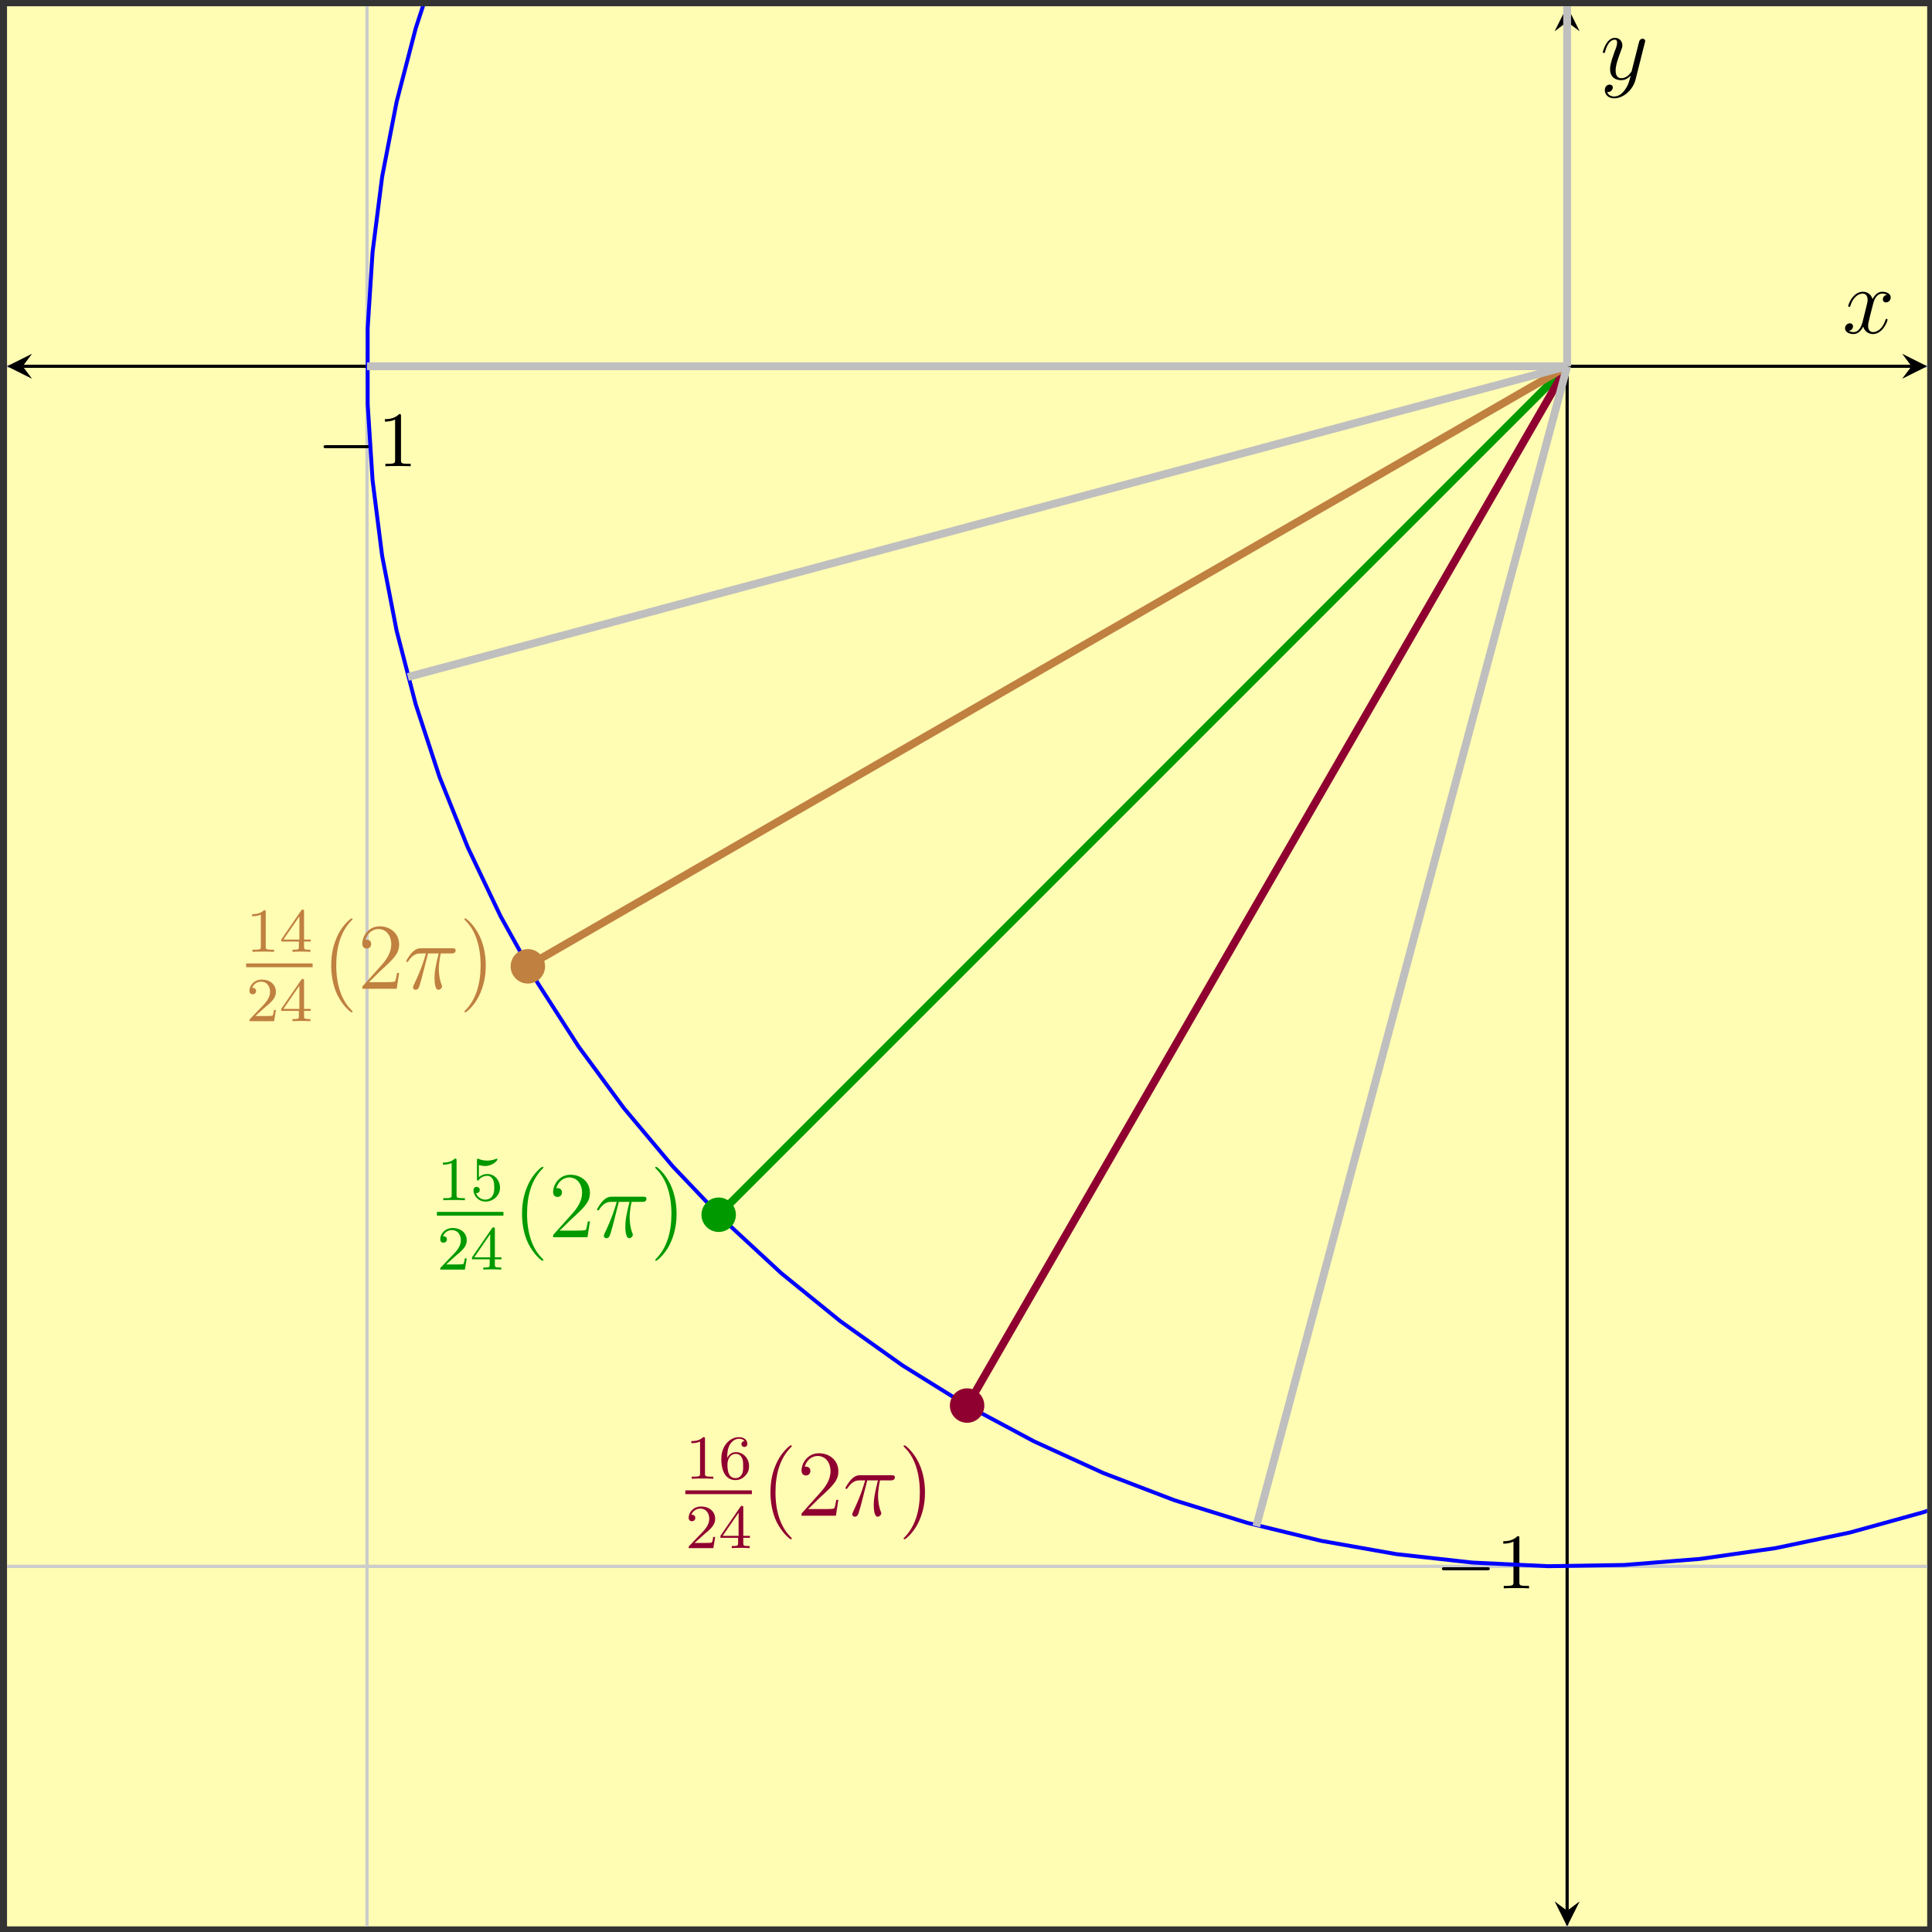 <?xml version="1.0" encoding="UTF-8"?>
<svg xmlns="http://www.w3.org/2000/svg" xmlns:xlink="http://www.w3.org/1999/xlink" width="246pt" height="246pt" viewBox="0 0 246 246" version="1.1">
<rect x="0" y="0" width="246" height="246" fill="#333333" stroke="none"/>
<defs>
<g>
<symbol overflow="visible" id="glyph0-0">
<path style="stroke:none;" d=""/>
</symbol>
<symbol overflow="visible" id="glyph0-1">
<path style="stroke:none;" d="M 6.562 -2.297 C 6.734 -2.297 6.922 -2.297 6.922 -2.5 C 6.922 -2.688 6.734 -2.688 6.562 -2.688 L 1.172 -2.688 C 1 -2.688 0.828 -2.688 0.828 -2.5 C 0.828 -2.297 1 -2.297 1.172 -2.297 Z M 6.562 -2.297 "/>
</symbol>
<symbol overflow="visible" id="glyph1-0">
<path style="stroke:none;" d=""/>
</symbol>
<symbol overflow="visible" id="glyph1-1">
<path style="stroke:none;" d="M 2.938 -6.375 C 2.938 -6.625 2.938 -6.641 2.703 -6.641 C 2.078 -6 1.203 -6 0.891 -6 L 0.891 -5.688 C 1.094 -5.688 1.672 -5.688 2.188 -5.953 L 2.188 -0.781 C 2.188 -0.422 2.156 -0.312 1.266 -0.312 L 0.953 -0.312 L 0.953 0 C 1.297 -0.031 2.156 -0.031 2.562 -0.031 C 2.953 -0.031 3.828 -0.031 4.172 0 L 4.172 -0.312 L 3.859 -0.312 C 2.953 -0.312 2.938 -0.422 2.938 -0.781 Z M 2.938 -6.375 "/>
</symbol>
<symbol overflow="visible" id="glyph2-0">
<path style="stroke:none;" d=""/>
</symbol>
<symbol overflow="visible" id="glyph2-1">
<path style="stroke:none;" d="M 2.5 -5.078 C 2.5 -5.297 2.484 -5.297 2.266 -5.297 C 1.938 -4.984 1.516 -4.797 0.766 -4.797 L 0.766 -4.531 C 0.984 -4.531 1.406 -4.531 1.875 -4.734 L 1.875 -0.656 C 1.875 -0.359 1.844 -0.266 1.094 -0.266 L 0.812 -0.266 L 0.812 0 C 1.141 -0.031 1.828 -0.031 2.188 -0.031 C 2.547 -0.031 3.234 -0.031 3.562 0 L 3.562 -0.266 L 3.281 -0.266 C 2.531 -0.266 2.5 -0.359 2.5 -0.656 Z M 2.5 -5.078 "/>
</symbol>
<symbol overflow="visible" id="glyph2-2">
<path style="stroke:none;" d="M 3.141 -5.156 C 3.141 -5.312 3.141 -5.375 2.969 -5.375 C 2.875 -5.375 2.859 -5.375 2.781 -5.266 L 0.234 -1.562 L 0.234 -1.312 L 2.484 -1.312 L 2.484 -0.641 C 2.484 -0.344 2.469 -0.266 1.844 -0.266 L 1.672 -0.266 L 1.672 0 C 2.344 -0.031 2.359 -0.031 2.812 -0.031 C 3.266 -0.031 3.281 -0.031 3.953 0 L 3.953 -0.266 L 3.781 -0.266 C 3.156 -0.266 3.141 -0.344 3.141 -0.641 L 3.141 -1.312 L 3.984 -1.312 L 3.984 -1.562 L 3.141 -1.562 Z M 2.547 -4.516 L 2.547 -1.562 L 0.516 -1.562 Z M 2.547 -4.516 "/>
</symbol>
<symbol overflow="visible" id="glyph2-3">
<path style="stroke:none;" d="M 2.25 -1.625 C 2.375 -1.75 2.703 -2.016 2.844 -2.125 C 3.328 -2.578 3.797 -3.016 3.797 -3.734 C 3.797 -4.688 3 -5.297 2.016 -5.297 C 1.047 -5.297 0.422 -4.578 0.422 -3.859 C 0.422 -3.469 0.734 -3.422 0.844 -3.422 C 1.016 -3.422 1.266 -3.531 1.266 -3.844 C 1.266 -4.25 0.859 -4.25 0.766 -4.25 C 1 -4.844 1.531 -5.031 1.922 -5.031 C 2.656 -5.031 3.047 -4.406 3.047 -3.734 C 3.047 -2.906 2.469 -2.297 1.516 -1.344 L 0.516 -0.297 C 0.422 -0.219 0.422 -0.203 0.422 0 L 3.562 0 L 3.797 -1.422 L 3.547 -1.422 C 3.531 -1.266 3.469 -0.875 3.375 -0.719 C 3.328 -0.656 2.719 -0.656 2.594 -0.656 L 1.172 -0.656 Z M 2.25 -1.625 "/>
</symbol>
<symbol overflow="visible" id="glyph2-4">
<path style="stroke:none;" d="M 1.109 -4.484 C 1.219 -4.453 1.531 -4.359 1.875 -4.359 C 2.875 -4.359 3.469 -5.062 3.469 -5.188 C 3.469 -5.281 3.422 -5.297 3.375 -5.297 C 3.359 -5.297 3.344 -5.297 3.281 -5.266 C 2.969 -5.141 2.594 -5.047 2.172 -5.047 C 1.703 -5.047 1.312 -5.156 1.062 -5.266 C 0.984 -5.297 0.969 -5.297 0.953 -5.297 C 0.859 -5.297 0.859 -5.219 0.859 -5.062 L 0.859 -2.734 C 0.859 -2.594 0.859 -2.5 0.984 -2.5 C 1.047 -2.5 1.062 -2.531 1.109 -2.594 C 1.203 -2.703 1.5 -3.109 2.188 -3.109 C 2.625 -3.109 2.844 -2.75 2.922 -2.594 C 3.047 -2.312 3.062 -1.938 3.062 -1.641 C 3.062 -1.344 3.062 -0.906 2.844 -0.562 C 2.688 -0.312 2.359 -0.078 1.938 -0.078 C 1.422 -0.078 0.922 -0.391 0.734 -0.922 C 0.75 -0.906 0.812 -0.906 0.812 -0.906 C 1.031 -0.906 1.219 -1.047 1.219 -1.297 C 1.219 -1.594 0.984 -1.703 0.828 -1.703 C 0.672 -1.703 0.422 -1.625 0.422 -1.281 C 0.422 -0.562 1.047 0.172 1.953 0.172 C 2.953 0.172 3.797 -0.609 3.797 -1.594 C 3.797 -2.516 3.125 -3.344 2.188 -3.344 C 1.797 -3.344 1.422 -3.219 1.109 -2.938 Z M 1.109 -4.484 "/>
</symbol>
<symbol overflow="visible" id="glyph2-5">
<path style="stroke:none;" d="M 1.094 -2.641 C 1.094 -3.297 1.156 -3.875 1.438 -4.359 C 1.688 -4.766 2.094 -5.094 2.594 -5.094 C 2.75 -5.094 3.109 -5.062 3.297 -4.797 C 2.938 -4.766 2.906 -4.5 2.906 -4.422 C 2.906 -4.172 3.094 -4.047 3.281 -4.047 C 3.422 -4.047 3.656 -4.125 3.656 -4.438 C 3.656 -4.906 3.297 -5.297 2.578 -5.297 C 1.469 -5.297 0.344 -4.25 0.344 -2.531 C 0.344 -0.359 1.359 0.172 2.125 0.172 C 2.516 0.172 2.922 0.062 3.281 -0.281 C 3.609 -0.594 3.875 -0.922 3.875 -1.625 C 3.875 -2.656 3.078 -3.391 2.203 -3.391 C 1.625 -3.391 1.281 -3.031 1.094 -2.641 Z M 2.125 -0.078 C 1.703 -0.078 1.438 -0.359 1.328 -0.594 C 1.141 -0.953 1.125 -1.484 1.125 -1.797 C 1.125 -2.578 1.547 -3.172 2.172 -3.172 C 2.562 -3.172 2.812 -2.969 2.953 -2.688 C 3.125 -2.391 3.125 -2.031 3.125 -1.625 C 3.125 -1.219 3.125 -0.875 2.969 -0.578 C 2.75 -0.219 2.484 -0.078 2.125 -0.078 Z M 2.125 -0.078 "/>
</symbol>
<symbol overflow="visible" id="glyph3-0">
<path style="stroke:none;" d=""/>
</symbol>
<symbol overflow="visible" id="glyph3-1">
<path style="stroke:none;" d="M 3.891 2.906 C 3.891 2.875 3.891 2.844 3.688 2.641 C 2.484 1.438 1.812 -0.531 1.812 -2.969 C 1.812 -5.297 2.375 -7.297 3.766 -8.703 C 3.891 -8.812 3.891 -8.828 3.891 -8.875 C 3.891 -8.938 3.828 -8.969 3.781 -8.969 C 3.625 -8.969 2.641 -8.109 2.062 -6.938 C 1.453 -5.719 1.172 -4.453 1.172 -2.969 C 1.172 -1.906 1.344 -0.484 1.953 0.781 C 2.672 2.219 3.641 3 3.781 3 C 3.828 3 3.891 2.969 3.891 2.906 Z M 3.891 2.906 "/>
</symbol>
<symbol overflow="visible" id="glyph3-2">
<path style="stroke:none;" d="M 5.266 -2.016 L 5 -2.016 C 4.953 -1.812 4.859 -1.141 4.75 -0.953 C 4.656 -0.844 3.984 -0.844 3.625 -0.844 L 1.406 -0.844 C 1.734 -1.125 2.469 -1.891 2.766 -2.172 C 4.594 -3.844 5.266 -4.469 5.266 -5.656 C 5.266 -7.031 4.172 -7.953 2.781 -7.953 C 1.406 -7.953 0.578 -6.766 0.578 -5.734 C 0.578 -5.125 1.109 -5.125 1.141 -5.125 C 1.406 -5.125 1.703 -5.312 1.703 -5.688 C 1.703 -6.031 1.484 -6.25 1.141 -6.25 C 1.047 -6.25 1.016 -6.25 0.984 -6.234 C 1.203 -7.047 1.859 -7.609 2.625 -7.609 C 3.641 -7.609 4.266 -6.75 4.266 -5.656 C 4.266 -4.641 3.688 -3.75 3 -2.984 L 0.578 -0.281 L 0.578 0 L 4.953 0 Z M 5.266 -2.016 "/>
</symbol>
<symbol overflow="visible" id="glyph3-3">
<path style="stroke:none;" d="M 3.375 -2.969 C 3.375 -3.891 3.25 -5.359 2.578 -6.75 C 1.875 -8.188 0.891 -8.969 0.766 -8.969 C 0.719 -8.969 0.656 -8.938 0.656 -8.875 C 0.656 -8.828 0.656 -8.812 0.859 -8.609 C 2.062 -7.406 2.719 -5.422 2.719 -2.984 C 2.719 -0.672 2.156 1.328 0.781 2.734 C 0.656 2.844 0.656 2.875 0.656 2.906 C 0.656 2.969 0.719 3 0.766 3 C 0.922 3 1.906 2.141 2.484 0.969 C 3.094 -0.25 3.375 -1.547 3.375 -2.969 Z M 3.375 -2.969 "/>
</symbol>
<symbol overflow="visible" id="glyph4-0">
<path style="stroke:none;" d=""/>
</symbol>
<symbol overflow="visible" id="glyph4-1">
<path style="stroke:none;" d="M 3.094 -4.5 L 4.453 -4.5 C 4.125 -3.172 3.922 -2.297 3.922 -1.344 C 3.922 -1.172 3.922 0.125 4.406 0.125 C 4.656 0.125 4.875 -0.109 4.875 -0.312 C 4.875 -0.375 4.875 -0.391 4.797 -0.578 C 4.469 -1.406 4.469 -2.422 4.469 -2.516 C 4.469 -2.578 4.469 -3.438 4.719 -4.5 L 6.062 -4.5 C 6.219 -4.5 6.609 -4.5 6.609 -4.891 C 6.609 -5.156 6.391 -5.156 6.172 -5.156 L 2.234 -5.156 C 1.953 -5.156 1.547 -5.156 1 -4.562 C 0.688 -4.219 0.312 -3.578 0.312 -3.516 C 0.312 -3.438 0.375 -3.422 0.438 -3.422 C 0.531 -3.422 0.531 -3.453 0.594 -3.531 C 1.219 -4.5 1.844 -4.5 2.141 -4.5 L 2.828 -4.5 C 2.562 -3.609 2.266 -2.562 1.281 -0.484 C 1.188 -0.281 1.188 -0.266 1.188 -0.188 C 1.188 0.062 1.406 0.125 1.5 0.125 C 1.859 0.125 1.953 -0.188 2.094 -0.688 C 2.281 -1.297 2.281 -1.328 2.406 -1.812 Z M 3.094 -4.5 "/>
</symbol>
<symbol overflow="visible" id="glyph4-2">
<path style="stroke:none;" d="M 5.672 -4.875 C 5.281 -4.812 5.141 -4.516 5.141 -4.297 C 5.141 -4 5.359 -3.906 5.531 -3.906 C 5.891 -3.906 6.141 -4.219 6.141 -4.547 C 6.141 -5.047 5.562 -5.266 5.062 -5.266 C 4.344 -5.266 3.938 -4.547 3.828 -4.328 C 3.547 -5.219 2.812 -5.266 2.594 -5.266 C 1.375 -5.266 0.734 -3.703 0.734 -3.438 C 0.734 -3.391 0.781 -3.328 0.859 -3.328 C 0.953 -3.328 0.984 -3.406 1 -3.453 C 1.406 -4.781 2.219 -5.031 2.562 -5.031 C 3.094 -5.031 3.203 -4.531 3.203 -4.25 C 3.203 -3.984 3.125 -3.703 2.984 -3.125 L 2.578 -1.5 C 2.406 -0.781 2.062 -0.125 1.422 -0.125 C 1.359 -0.125 1.062 -0.125 0.812 -0.281 C 1.25 -0.359 1.344 -0.719 1.344 -0.859 C 1.344 -1.094 1.156 -1.25 0.938 -1.25 C 0.641 -1.25 0.328 -0.984 0.328 -0.609 C 0.328 -0.109 0.891 0.125 1.406 0.125 C 1.984 0.125 2.391 -0.328 2.641 -0.828 C 2.828 -0.125 3.438 0.125 3.875 0.125 C 5.094 0.125 5.734 -1.453 5.734 -1.703 C 5.734 -1.766 5.688 -1.812 5.625 -1.812 C 5.516 -1.812 5.5 -1.75 5.469 -1.656 C 5.141 -0.609 4.453 -0.125 3.906 -0.125 C 3.484 -0.125 3.266 -0.438 3.266 -0.922 C 3.266 -1.188 3.312 -1.375 3.5 -2.156 L 3.922 -3.797 C 4.094 -4.5 4.5 -5.031 5.062 -5.031 C 5.078 -5.031 5.422 -5.031 5.672 -4.875 Z M 5.672 -4.875 "/>
</symbol>
<symbol overflow="visible" id="glyph4-3">
<path style="stroke:none;" d="M 3.141 1.344 C 2.828 1.797 2.359 2.203 1.766 2.203 C 1.625 2.203 1.047 2.172 0.875 1.625 C 0.906 1.641 0.969 1.641 0.984 1.641 C 1.344 1.641 1.594 1.328 1.594 1.047 C 1.594 0.781 1.359 0.688 1.188 0.688 C 0.984 0.688 0.578 0.828 0.578 1.406 C 0.578 2.016 1.094 2.438 1.766 2.438 C 2.969 2.438 4.172 1.344 4.5 0.016 L 5.672 -4.656 C 5.688 -4.703 5.719 -4.781 5.719 -4.859 C 5.719 -5.031 5.562 -5.156 5.391 -5.156 C 5.281 -5.156 5.031 -5.109 4.938 -4.75 L 4.047 -1.234 C 4 -1.016 4 -0.984 3.891 -0.859 C 3.656 -0.531 3.266 -0.125 2.688 -0.125 C 2.016 -0.125 1.953 -0.781 1.953 -1.094 C 1.953 -1.781 2.281 -2.703 2.609 -3.562 C 2.734 -3.906 2.812 -4.078 2.812 -4.312 C 2.812 -4.812 2.453 -5.266 1.859 -5.266 C 0.766 -5.266 0.328 -3.531 0.328 -3.438 C 0.328 -3.391 0.375 -3.328 0.453 -3.328 C 0.562 -3.328 0.578 -3.375 0.625 -3.547 C 0.906 -4.547 1.359 -5.031 1.828 -5.031 C 1.938 -5.031 2.141 -5.031 2.141 -4.641 C 2.141 -4.328 2.016 -3.984 1.828 -3.531 C 1.25 -1.953 1.25 -1.562 1.25 -1.281 C 1.25 -0.141 2.062 0.125 2.656 0.125 C 3 0.125 3.438 0.016 3.844 -0.438 L 3.859 -0.422 C 3.688 0.281 3.562 0.75 3.141 1.344 Z M 3.141 1.344 "/>
</symbol>
</g>
<clipPath id="clip1">
  <path d="M 39 0.797 L 245.387 0.797 L 245.387 207 L 39 207 Z M 39 0.797 "/>
</clipPath>
<clipPath id="clip2">
  <path d="M 199 0.797 L 201 0.797 L 201 48 L 199 48 Z M 199 0.797 "/>
</clipPath>
</defs>
<g id="surface1">
<path style=" stroke:none;fill-rule:nonzero;fill:rgb(100%,98.47%,70.001%);fill-opacity:1;" d="M 0.895 245.285 L 245.387 245.285 L 245.387 0.797 L 0.895 0.797 Z M 0.895 245.285 "/>
<path style="fill:none;stroke-width:0.399;stroke-linecap:butt;stroke-linejoin:miter;stroke:rgb(79.999%,79.999%,79.999%);stroke-opacity:1;stroke-miterlimit:10;" d="M 45.84 0.002 L 45.84 244.49 M 198.649 0.002 L 198.649 244.49 " transform="matrix(1,0,0,-1,0.894,245.287)"/>
<path style="fill:none;stroke-width:0.399;stroke-linecap:butt;stroke-linejoin:miter;stroke:rgb(79.999%,79.999%,79.999%);stroke-opacity:1;stroke-miterlimit:10;" d="M 45.84 0.002 L 45.84 244.49 " transform="matrix(1,0,0,-1,0.894,245.287)"/>
<path style="fill:none;stroke-width:0.399;stroke-linecap:butt;stroke-linejoin:miter;stroke:rgb(79.999%,79.999%,79.999%);stroke-opacity:1;stroke-miterlimit:10;" d="M 0.001 45.842 L 244.493 45.842 M 0.001 198.65 L 244.493 198.65 " transform="matrix(1,0,0,-1,0.894,245.287)"/>
<path style="fill:none;stroke-width:0.399;stroke-linecap:butt;stroke-linejoin:miter;stroke:rgb(79.999%,79.999%,79.999%);stroke-opacity:1;stroke-miterlimit:10;" d="M 0.001 45.842 L 244.493 45.842 " transform="matrix(1,0,0,-1,0.894,245.287)"/>
<path style="fill:none;stroke-width:0.199;stroke-linecap:butt;stroke-linejoin:miter;stroke:rgb(50%,50%,50%);stroke-opacity:1;stroke-miterlimit:10;" d="M 45.84 197.232 L 45.84 200.068 M 198.649 197.232 L 198.649 200.068 " transform="matrix(1,0,0,-1,0.894,245.287)"/>
<path style="fill:none;stroke-width:0.199;stroke-linecap:butt;stroke-linejoin:miter;stroke:rgb(50%,50%,50%);stroke-opacity:1;stroke-miterlimit:10;" d="M 45.84 196.521 L 45.84 200.775 " transform="matrix(1,0,0,-1,0.894,245.287)"/>
<path style="fill:none;stroke-width:0.199;stroke-linecap:butt;stroke-linejoin:miter;stroke:rgb(50%,50%,50%);stroke-opacity:1;stroke-miterlimit:10;" d="M 197.231 45.842 L 200.067 45.842 M 197.231 198.65 L 200.067 198.65 " transform="matrix(1,0,0,-1,0.894,245.287)"/>
<path style="fill:none;stroke-width:0.199;stroke-linecap:butt;stroke-linejoin:miter;stroke:rgb(50%,50%,50%);stroke-opacity:1;stroke-miterlimit:10;" d="M 196.524 45.842 L 200.774 45.842 " transform="matrix(1,0,0,-1,0.894,245.287)"/>
<path style="fill:none;stroke-width:0.399;stroke-linecap:butt;stroke-linejoin:miter;stroke:rgb(0%,0%,0%);stroke-opacity:1;stroke-miterlimit:10;" d="M 1.993 198.65 L 242.501 198.65 " transform="matrix(1,0,0,-1,0.894,245.287)"/>
<path style=" stroke:none;fill-rule:nonzero;fill:rgb(0%,0%,0%);fill-opacity:1;" d="M 0.895 46.637 L 4.082 48.23 L 2.887 46.637 L 4.082 45.043 "/>
<path style=" stroke:none;fill-rule:nonzero;fill:rgb(0%,0%,0%);fill-opacity:1;" d="M 245.387 46.637 L 242.199 45.043 L 243.395 46.637 L 242.199 48.23 "/>
<path style="fill:none;stroke-width:0.399;stroke-linecap:butt;stroke-linejoin:miter;stroke:rgb(0%,0%,0%);stroke-opacity:1;stroke-miterlimit:10;" d="M 198.649 1.994 L 198.649 242.498 " transform="matrix(1,0,0,-1,0.894,245.287)"/>
<path style=" stroke:none;fill-rule:nonzero;fill:rgb(0%,0%,0%);fill-opacity:1;" d="M 199.543 245.285 L 201.137 242.098 L 199.543 243.293 L 197.949 242.098 "/>
<path style=" stroke:none;fill-rule:nonzero;fill:rgb(0%,0%,0%);fill-opacity:1;" d="M 199.543 0.797 L 197.949 3.984 L 199.543 2.789 L 201.137 3.984 "/>
<g style="fill:rgb(0%,0%,0%);fill-opacity:1;">
  <use xlink:href="#glyph0-1" x="40.371" y="59.368"/>
</g>
<g style="fill:rgb(0%,0%,0%);fill-opacity:1;">
  <use xlink:href="#glyph1-1" x="48.12" y="59.368"/>
</g>
<g style="fill:rgb(0%,0%,0%);fill-opacity:1;">
  <use xlink:href="#glyph0-1" x="182.772" y="202.24"/>
</g>
<g style="fill:rgb(0%,0%,0%);fill-opacity:1;">
  <use xlink:href="#glyph1-1" x="190.521" y="202.24"/>
</g>
<g clip-path="url(#clip1)" clip-rule="nonzero">
<path style="fill:none;stroke-width:0.498;stroke-linecap:butt;stroke-linejoin:miter;stroke:rgb(0%,0%,100%);stroke-opacity:1;stroke-miterlimit:10;" d="M 351.458 198.65 L 351.141 208.342 L 350.223 217.99 L 348.692 227.564 L 346.551 237.021 L 343.825 246.326 L 340.504 255.435 L 336.618 264.318 L 332.176 272.939 L 327.196 281.256 L 321.696 289.244 L 315.704 296.869 L 309.239 304.092 L 302.329 310.892 L 295.001 317.244 L 287.282 323.111 L 279.211 328.49 L 270.813 333.338 L 262.126 337.639 L 253.184 341.389 L 244.02 344.557 L 234.672 347.142 L 225.184 349.135 L 215.586 350.51 L 205.922 351.279 L 196.227 351.435 L 186.547 350.971 L 176.911 349.896 L 167.36 348.213 L 157.942 345.924 L 148.676 343.053 L 139.622 339.588 L 130.801 335.56 L 122.254 330.986 L 114.016 325.869 L 106.118 320.248 L 98.586 314.135 L 91.469 307.553 L 84.778 300.537 L 78.543 293.107 L 72.797 285.299 L 67.551 277.15 L 62.836 268.674 L 58.672 259.916 L 55.059 250.92 L 52.044 241.701 L 49.606 232.318 L 47.766 222.799 L 46.544 213.182 L 45.922 203.506 L 45.922 193.814 L 46.544 184.139 L 47.762 174.517 L 49.602 164.998 L 52.036 155.611 L 55.055 146.396 L 58.665 137.4 L 62.833 128.642 L 67.543 120.166 L 72.786 112.014 L 78.536 104.201 L 84.766 96.775 L 91.458 89.76 L 98.575 83.178 L 106.102 77.064 L 114.004 71.439 L 122.235 66.322 L 130.79 61.748 L 139.606 57.721 L 148.661 54.256 L 157.922 51.381 L 167.34 49.092 L 176.891 47.404 L 186.528 46.33 L 196.211 45.865 L 205.903 46.021 L 215.571 46.791 L 225.168 48.162 L 234.657 50.154 L 244.004 52.736 L 253.168 55.904 L 262.11 59.654 L 270.797 63.959 L 279.196 68.803 L 287.27 74.174 L 294.985 80.045 L 302.313 86.392 L 309.223 93.193 L 315.692 100.416 L 321.684 108.041 L 327.184 116.025 L 332.168 124.342 L 336.61 132.963 L 340.497 141.846 L 343.817 150.955 L 346.547 160.26 L 348.688 169.713 L 350.219 179.287 L 351.137 188.943 L 351.454 198.635 " transform="matrix(1,0,0,-1,0.894,245.287)"/>
</g>
<path style="fill:none;stroke-width:0.996;stroke-linecap:butt;stroke-linejoin:miter;stroke:rgb(0%,59.999%,0%);stroke-opacity:1;stroke-miterlimit:10;" d="M 90.614 90.615 L 95.118 95.115 L 99.618 99.619 L 104.118 104.119 L 108.622 108.619 L 113.122 113.123 L 117.622 117.623 L 122.126 122.123 L 126.626 126.627 L 131.129 131.127 L 135.629 135.631 L 140.129 140.131 L 144.633 144.631 L 149.133 149.135 L 153.633 153.635 L 158.137 158.135 L 162.637 162.639 L 176.141 176.142 L 180.645 180.642 L 185.145 185.146 L 189.645 189.646 L 194.149 194.146 L 198.649 198.65 " transform="matrix(1,0,0,-1,0.894,245.287)"/>
<path style="fill:none;stroke-width:0.996;stroke-linecap:butt;stroke-linejoin:miter;stroke:rgb(56.25%,0%,18.75%);stroke-opacity:1;stroke-miterlimit:10;" d="M 122.247 66.24 L 125.43 71.76 L 131.797 82.791 L 134.981 88.31 L 138.165 93.826 L 141.348 99.346 L 147.715 110.377 L 150.899 115.896 L 154.079 121.412 L 157.262 126.928 L 160.446 132.447 L 166.813 143.478 L 169.997 148.998 L 176.364 160.029 L 179.547 165.549 L 185.915 176.58 L 189.098 182.1 L 195.465 193.131 L 198.649 198.65 " transform="matrix(1,0,0,-1,0.894,245.287)"/>
<path style="fill:none;stroke-width:0.996;stroke-linecap:butt;stroke-linejoin:miter;stroke:rgb(75%,50%,25%);stroke-opacity:1;stroke-miterlimit:10;" d="M 66.317 122.295 L 71.833 125.475 L 77.344 128.658 L 82.86 131.838 L 88.372 135.021 L 93.887 138.201 L 99.403 141.385 L 104.915 144.564 L 110.43 147.744 L 115.942 150.928 L 121.458 154.107 L 126.969 157.291 L 132.485 160.471 L 137.997 163.654 L 143.512 166.834 L 149.024 170.017 L 154.54 173.197 L 160.051 176.381 L 165.567 179.56 L 171.079 182.74 L 176.594 185.924 L 182.106 189.103 L 187.622 192.287 L 193.133 195.467 L 198.649 198.65 " transform="matrix(1,0,0,-1,0.894,245.287)"/>
<path style="fill:none;stroke-width:0.996;stroke-linecap:butt;stroke-linejoin:miter;stroke:rgb(75%,75%,75%);stroke-opacity:1;stroke-miterlimit:10;" d="M 51.036 159.088 L 63.34 162.385 L 69.489 164.033 L 75.641 165.682 L 81.79 167.33 L 87.942 168.978 L 94.09 170.627 L 100.243 172.275 L 106.391 173.924 L 112.543 175.572 L 118.692 177.221 L 124.844 178.869 L 130.993 180.517 L 137.145 182.166 L 143.293 183.814 L 149.446 185.463 L 155.594 187.111 L 161.747 188.76 L 167.895 190.408 L 180.2 193.705 L 186.348 195.353 L 192.501 197.002 L 198.649 198.65 " transform="matrix(1,0,0,-1,0.894,245.287)"/>
<path style="fill:none;stroke-width:0.996;stroke-linecap:butt;stroke-linejoin:miter;stroke:rgb(75%,75%,75%);stroke-opacity:1;stroke-miterlimit:10;" d="M 159.071 50.947 L 160.723 57.103 L 162.372 63.256 L 164.02 69.412 L 165.668 75.564 L 167.317 81.721 L 170.614 94.025 L 172.266 100.182 L 173.915 106.334 L 175.563 112.49 L 177.211 118.642 L 178.86 124.799 L 180.508 130.951 L 182.161 137.107 L 183.809 143.26 L 185.458 149.416 L 187.106 155.568 L 188.754 161.725 L 190.403 167.877 L 192.051 174.033 L 193.704 180.185 L 195.352 186.342 L 197.001 192.494 L 198.649 198.65 " transform="matrix(1,0,0,-1,0.894,245.287)"/>
<path style="fill:none;stroke-width:0.996;stroke-linecap:butt;stroke-linejoin:miter;stroke:rgb(75%,75%,75%);stroke-opacity:1;stroke-miterlimit:10;" d="M 45.84 198.65 L 198.649 198.65 " transform="matrix(1,0,0,-1,0.894,245.287)"/>
<g clip-path="url(#clip2)" clip-rule="nonzero">
<path style="fill:none;stroke-width:0.996;stroke-linecap:butt;stroke-linejoin:miter;stroke:rgb(75%,75%,75%);stroke-opacity:1;stroke-miterlimit:10;" d="M 198.649 351.455 L 198.649 198.65 " transform="matrix(1,0,0,-1,0.894,245.287)"/>
</g>
<g style="fill:rgb(75%,50%,25%);fill-opacity:1;">
  <use xlink:href="#glyph2-1" x="31.338" y="121.195"/>
  <use xlink:href="#glyph2-2" x="35.573" y="121.195"/>
</g>
<path style="fill:none;stroke-width:0.478;stroke-linecap:butt;stroke-linejoin:miter;stroke:rgb(75%,50%,25%);stroke-opacity:1;stroke-miterlimit:10;" d="M 50.291 -227.1 L 58.756 -227.1 " transform="matrix(1,0,0,-1,-18.951,-104.186)"/>
<g style="fill:rgb(75%,50%,25%);fill-opacity:1;">
  <use xlink:href="#glyph2-3" x="31.338" y="130.025"/>
  <use xlink:href="#glyph2-2" x="35.573" y="130.025"/>
</g>
<g style="fill:rgb(75%,50%,25%);fill-opacity:1;">
  <use xlink:href="#glyph3-1" x="41.002" y="125.902"/>
  <use xlink:href="#glyph3-2" x="45.555" y="125.902"/>
</g>
<g style="fill:rgb(75%,50%,25%);fill-opacity:1;">
  <use xlink:href="#glyph4-1" x="51.407" y="125.902"/>
</g>
<g style="fill:rgb(75%,50%,25%);fill-opacity:1;">
  <use xlink:href="#glyph3-3" x="58.476" y="125.902"/>
</g>
<g style="fill:rgb(0%,59.999%,0%);fill-opacity:1;">
  <use xlink:href="#glyph2-1" x="55.634" y="152.826"/>
  <use xlink:href="#glyph2-4" x="59.869" y="152.826"/>
</g>
<path style="fill:none;stroke-width:0.478;stroke-linecap:butt;stroke-linejoin:miter;stroke:rgb(0%,59.999%,0%);stroke-opacity:1;stroke-miterlimit:10;" d="M 50.288 -227.102 L 58.757 -227.102 " transform="matrix(1,0,0,-1,5.345,-72.555)"/>
<g style="fill:rgb(0%,59.999%,0%);fill-opacity:1;">
  <use xlink:href="#glyph2-3" x="55.634" y="161.656"/>
  <use xlink:href="#glyph2-2" x="59.869" y="161.656"/>
</g>
<g style="fill:rgb(0%,59.999%,0%);fill-opacity:1;">
  <use xlink:href="#glyph3-1" x="65.298" y="157.533"/>
  <use xlink:href="#glyph3-2" x="69.851" y="157.533"/>
</g>
<g style="fill:rgb(0%,59.999%,0%);fill-opacity:1;">
  <use xlink:href="#glyph4-1" x="75.703" y="157.533"/>
</g>
<g style="fill:rgb(0%,59.999%,0%);fill-opacity:1;">
  <use xlink:href="#glyph3-3" x="82.772" y="157.533"/>
</g>
<g style="fill:rgb(56.25%,0%,18.75%);fill-opacity:1;">
  <use xlink:href="#glyph2-1" x="87.265" y="188.289"/>
  <use xlink:href="#glyph2-5" x="91.5" y="188.289"/>
</g>
<path style="fill:none;stroke-width:0.478;stroke-linecap:butt;stroke-linejoin:miter;stroke:rgb(56.25%,0%,18.75%);stroke-opacity:1;stroke-miterlimit:10;" d="M 50.29 -227.1 L 58.758 -227.1 " transform="matrix(1,0,0,-1,36.976,-37.092)"/>
<g style="fill:rgb(56.25%,0%,18.75%);fill-opacity:1;">
  <use xlink:href="#glyph2-3" x="87.265" y="197.119"/>
  <use xlink:href="#glyph2-2" x="91.5" y="197.119"/>
</g>
<g style="fill:rgb(56.25%,0%,18.75%);fill-opacity:1;">
  <use xlink:href="#glyph3-1" x="96.929" y="192.996"/>
  <use xlink:href="#glyph3-2" x="101.482" y="192.996"/>
</g>
<g style="fill:rgb(56.25%,0%,18.75%);fill-opacity:1;">
  <use xlink:href="#glyph4-1" x="107.334" y="192.996"/>
</g>
<g style="fill:rgb(56.25%,0%,18.75%);fill-opacity:1;">
  <use xlink:href="#glyph3-3" x="114.403" y="192.996"/>
</g>
<path style="fill-rule:nonzero;fill:rgb(75%,50%,25%);fill-opacity:1;stroke-width:0.399;stroke-linecap:butt;stroke-linejoin:miter;stroke:rgb(75%,50%,25%);stroke-opacity:1;stroke-miterlimit:10;" d="M 68.309 122.244 C 68.309 123.346 67.418 124.24 66.317 124.24 C 65.219 124.24 64.325 123.346 64.325 122.244 C 64.325 121.146 65.219 120.252 66.317 120.252 C 67.418 120.252 68.309 121.146 68.309 122.244 Z M 68.309 122.244 " transform="matrix(1,0,0,-1,0.894,245.287)"/>
<path style="fill-rule:nonzero;fill:rgb(0%,59.999%,0%);fill-opacity:1;stroke-width:0.399;stroke-linecap:butt;stroke-linejoin:miter;stroke:rgb(0%,59.999%,0%);stroke-opacity:1;stroke-miterlimit:10;" d="M 92.606 90.615 C 92.606 91.717 91.715 92.607 90.614 92.607 C 89.512 92.607 88.622 91.717 88.622 90.615 C 88.622 89.514 89.512 88.623 90.614 88.623 C 91.715 88.623 92.606 89.514 92.606 90.615 Z M 92.606 90.615 " transform="matrix(1,0,0,-1,0.894,245.287)"/>
<path style="fill-rule:nonzero;fill:rgb(56.25%,0%,18.75%);fill-opacity:1;stroke-width:0.399;stroke-linecap:butt;stroke-linejoin:miter;stroke:rgb(56.25%,0%,18.75%);stroke-opacity:1;stroke-miterlimit:10;" d="M 124.239 66.318 C 124.239 67.42 123.348 68.31 122.247 68.31 C 121.145 68.31 120.254 67.42 120.254 66.318 C 120.254 65.217 121.145 64.326 122.247 64.326 C 123.348 64.326 124.239 65.217 124.239 66.318 Z M 124.239 66.318 " transform="matrix(1,0,0,-1,0.894,245.287)"/>
<g style="fill:rgb(0%,0%,0%);fill-opacity:1;">
  <use xlink:href="#glyph4-2" x="234.601" y="42.412"/>
</g>
<g style="fill:rgb(0%,0%,0%);fill-opacity:1;">
  <use xlink:href="#glyph4-3" x="203.763" y="10.083"/>
</g>
</g>
</svg>
